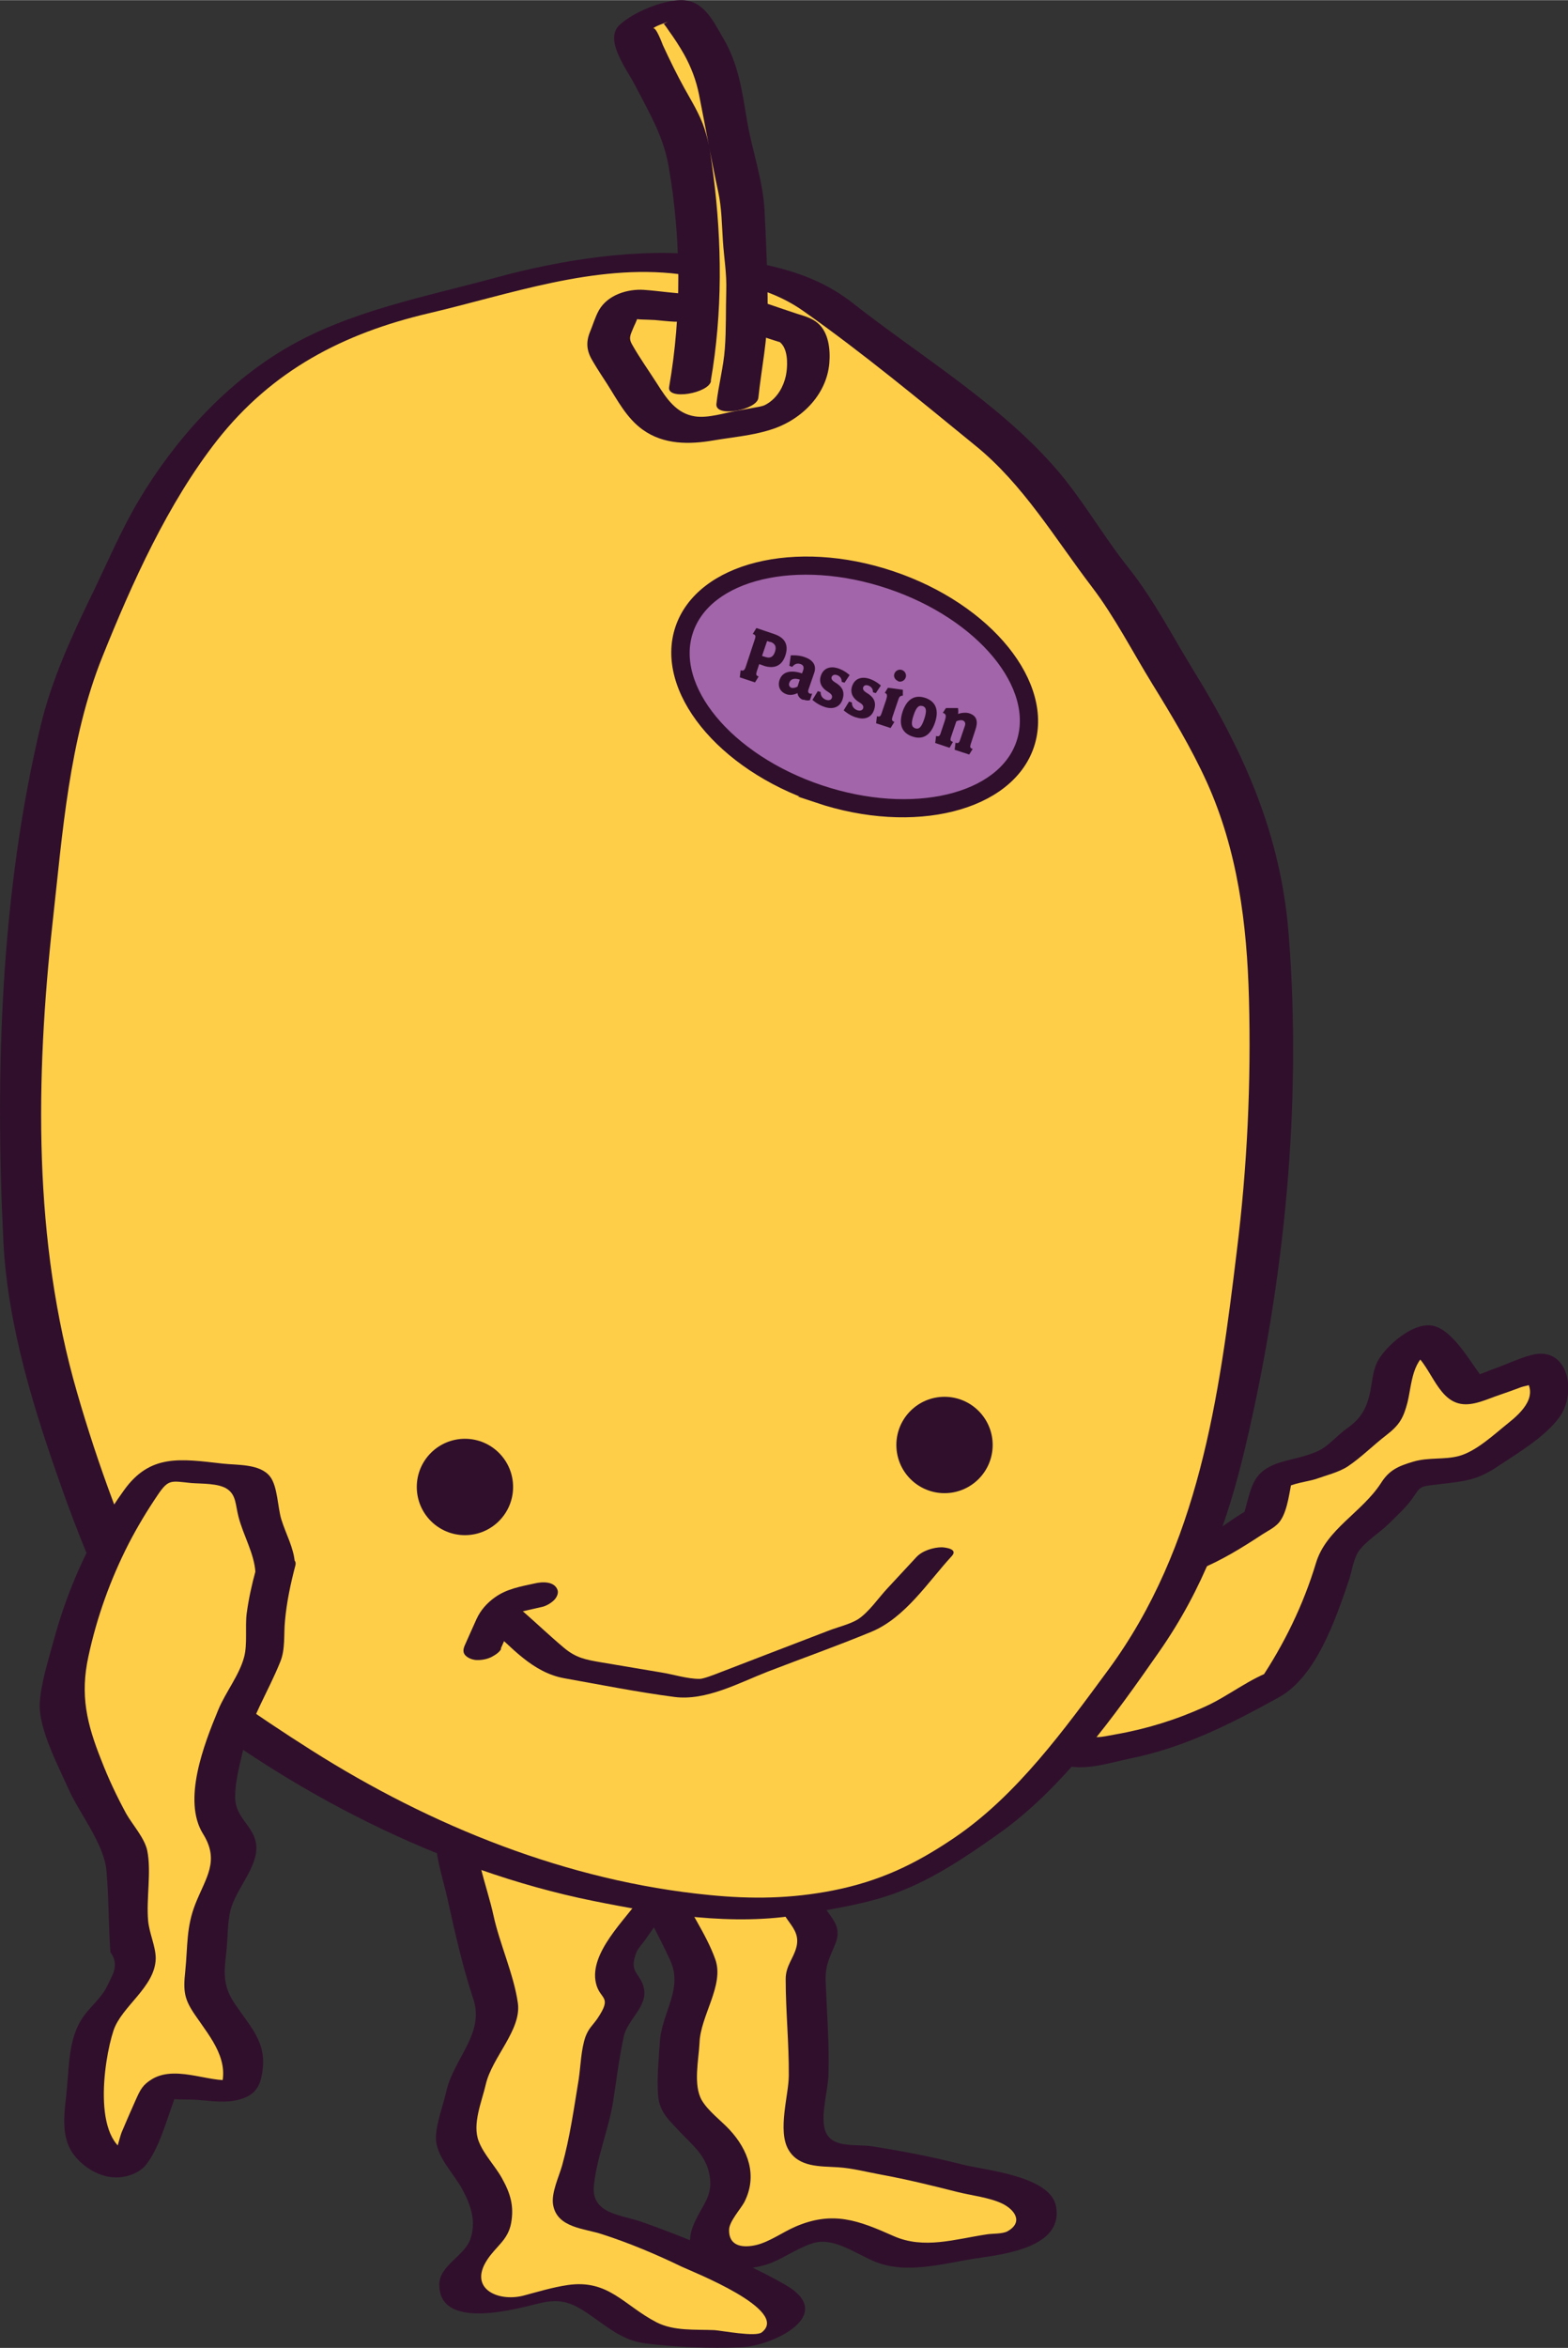 <?xml version="1.0" encoding="UTF-8"?>
<svg id="FRUITS" xmlns="http://www.w3.org/2000/svg" width="19.64mm" height="29.39mm" viewBox="0 0 55.68 83.31">
  <rect x="0" y="0" width="55.68" height="83.31" fill="#333333" stroke="none"/>
  <defs>
    <style>
      .cls-1 {
        fill: #300f2c;
      }

      .cls-1, .cls-2 {
        stroke-width: 0px;
      }

      .cls-3 {
        fill: #fff;
        stroke-width: .22px;
      }

      .cls-3, .cls-4 {
        stroke: #300f2c;
        stroke-miterlimit: 10;
      }

      .cls-4 {
        fill: #a265a9;
        stroke-width: .46px;
      }

      .cls-2 {
        fill: #ffce49;
      }
    </style>
  </defs>
  <g id="PASSION_STICKER" data-name="PASSION STICKER">
    <g>
      <g>
        <path class="cls-2" d="M18.34,56.98l-2.2,7.86c-.02.09-.02.19,0,.28l.96,4.36s.01.04.02.07l.56,1.73c.06.19.04.39-.07.56l-.84,1.39c-.04.07-.07.14-.08.21l-.5,2.2c-.04.18,0,.36.1.53l1.07,1.71c.08.13.12.27.11.41l-.04.84c0,.16-.07.31-.19.44l-.76.87c-.5.57.05,1.35,1,1.39h.13c.16.01.32,0,.47-.04l1.75-.44c.44-.11.93-.03,1.27.21l1.53,1.07c.22.15.5.24.8.26l3.18.14c.68.03,1.25-.35,1.27-.84v-.03c.02-.32-.2-.62-.57-.8l-3.03-1.45s-.07-.03-.1-.04l-2.29-.88c-.14-.05-.28-.09-.43-.1h0c-.72-.07-1.23-.57-1.09-1.09l.52-1.93s.01-.05.01-.07l.59-3.68c.03-.16.11-.3.24-.43l.24-.23c.27-.26.32-.6.13-.9l-.23-.38c-.15-.25-.14-.53.02-.77l2.87-4.08c.08-.12.13-.24.13-.37l.16-3.49c.02-.53-.59-.98-1.32-.95l-4.27-4.27c-.57.02-1.03.32-1.12.73Z"/>
        <path class="cls-1" d="M17.65,57.11c-.7,2.5-1.53,5-2.11,7.54-.21.91.15,1.82.35,2.72.27,1.22.53,2.39.92,3.57.4,1.22-.69,2.09-.96,3.26-.11.5-.35,1.1-.37,1.62-.02.68.62,1.28.93,1.85s.52,1.17.28,1.81c-.22.58-1.1.92-1.09,1.59,0,1.62,2.69.87,3.54.66.81-.2,1.21-.01,1.88.46.63.44,1.12.86,1.9.96,1.09.14,2.29.18,3.39.14s3.44-1.14,1.59-2.21c-.98-.57-2.09-1.04-3.13-1.48-.65-.27-1.32-.53-1.98-.76-.74-.26-1.81-.28-1.7-1.3s.52-1.98.68-2.96c.12-.76.21-1.53.37-2.28.13-.66.88-1.09.72-1.77-.12-.53-.55-.53-.26-1.26.06-.14.2-.29.29-.41l1.42-2.02c.37-.52.86-1.05,1.14-1.62.27-.54.19-1.24.21-1.82.03-.67.19-1.45.1-2.12-.13-.9-.94-.77-1.5-1.14s-1.09-1.09-1.57-1.57c-.64-.64-1.29-1.29-1.93-1.93-.31-.31-.49-.6-.91-.67-.75-.12-1.91.43-2.19,1.13-.08.2,1.24.09,1.38-.26.1-.25-.27-.58-.1-.23.08.15.32.32.43.43l1.65,1.65c.66.66,1.34,1.59,2.13,2.08.64.39,1.05.1,1.2.9.03.15-.01.33-.02.48l-.11,2.4c-.05,1.11-.82,1.86-1.44,2.74-.58.83-1.86,2-1.62,3.07.14.62.61.44.05,1.27-.16.23-.31.34-.42.64-.16.46-.17,1.04-.24,1.51-.17,1.03-.31,2.05-.59,3.06-.11.39-.39.97-.32,1.39.14.83,1.13.84,1.75,1.05.96.31,1.91.71,2.82,1.15.36.17,3.86,1.54,2.84,2.33-.22.17-1.4-.06-1.68-.08-.69-.03-1.44.04-2.06-.28-1.16-.6-1.7-1.53-3.15-1.32-.54.08-1.06.24-1.59.38-.89.22-1.93-.25-1.28-1.26.32-.5.75-.71.86-1.32s-.03-1.06-.32-1.58c-.24-.44-.65-.85-.83-1.32-.24-.61.11-1.41.25-2.02.22-.96,1.27-1.93,1.14-2.88-.14-1.01-.65-2.11-.87-3.13s-.79-2.38-.61-3.45c.23-1.44.81-2.9,1.2-4.3.31-1.11.62-2.22.93-3.33.07-.25-1.29-.08-1.38.26Z"/>
      </g>
      <g>
        <g>
          <path class="cls-2" d="M37.93,57.48c-.09.04-.16.12-.2.21-.29.67-.67,1.34-1.17,1.97-.08.11-.1.24-.04.34.45.71.96,1.4,1.52,2.06.09.11.31.15.53.09,2.2-.21,4.39-.96,6.38-2.23.14-.12.29-.2.42-.21.98-1.43,1.69-3,2.12-4.6.02-.07.04-.13.07-.2.71-.56,1.39-1.22,2.02-1.96.07-.27.22-.49.38-.53.22-.06.44-.12.65-.19.02,0,.03,0,.05,0,.47-.02.93-.05,1.4-.08.04,0,.07-.02.11-.04.88-.55,1.74-1.19,2.56-1.92.14-.13.23-.46.23-.82,0-.51-.19-.89-.39-.84-.8.32-1.6.6-2.4.85-.13.03-.25-.12-.32-.36-.32-.41-.65-.79-.99-1.16-.11-.29-.3-.39-.44-.26-.25.24-.51.47-.77.69-.09.07-.15.22-.18.4-.07.5-.17.98-.29,1.46-.04.15-.1.27-.19.33-.4.32-.81.61-1.22.87-.1.06-.18.18-.23.33-.74.33-1.49.58-2.24.77-.05.02-.1.06-.14.11-.09.46-.21.9-.36,1.35-.06.01-.12.04-.18.08-1.35,1.04-2.83,1.67-4.25,1.9-.08.01-.15.05-.21.1-.65.61-1.4,1.13-2.22,1.53Z"/>
          <path class="cls-1" d="M37.47,57.19c-.59.43-.78,1.27-1.18,1.86-.59.87-.6,1.02.03,1.92.37.53.81,1.39,1.44,1.64.67.26,1.68-.07,2.35-.21,1.94-.39,3.59-1.23,5.31-2.18,1.32-.73,2.01-2.77,2.48-4.15.11-.33.16-.78.37-1.06.25-.34.74-.64,1.04-.94s.64-.6.87-.94c.26-.39.26-.39.78-.45.94-.12,1.42-.11,2.21-.64.72-.48,1.69-1.05,2.2-1.75.64-.87.33-2.57-1-2.21-.48.13-.94.36-1.41.52-.04.01-.51.22-.6.2.24.06.22,0,.14-.11-.37-.51-.99-1.57-1.67-1.66s-1.56.69-1.87,1.2c-.2.33-.22.71-.29,1.08-.12.63-.32,1.01-.85,1.38-.28.2-.56.51-.83.69-.4.26-1.02.36-1.47.49-1.15.34-1.06.96-1.41,2.05l.41-.45c-.61.28-1.12.75-1.71,1.06-.62.33-1.28.58-1.97.74-1.26.3-2.03,1.23-3.18,1.82-.86.44-.09,1.13.61.77.74-.38,1.38-.83,2.04-1.32.62-.46,1.52-.55,2.25-.84.81-.33,1.54-.78,2.27-1.26.23-.15.51-.27.66-.52.24-.37.31-1.05.4-1.47l-.25.36c.23-.18.8-.24,1.08-.33.36-.13.82-.24,1.14-.45.48-.32.9-.75,1.37-1.11s.61-.62.75-1.16c.16-.65.15-1.58.92-1.87h-.85c.74.43.93,1.76,1.82,1.92.45.08.94-.17,1.36-.31.26-.09.52-.18.78-.28.13-.05.83-.17.46-.22l-.4-.18c.64.66-.03,1.29-.52,1.68s-1.12.99-1.74,1.16c-.52.14-1.08.04-1.62.2s-.86.3-1.15.76c-.68,1.05-1.95,1.64-2.31,2.84-.45,1.49-1.13,2.88-2,4.18l.55-.39c-.88.28-1.65.93-2.5,1.31-1.01.46-2.08.79-3.17.98-.48.08-.87.23-1.21-.16-.3-.35-.64-.75-.86-1.16-.33-.61-.04-.79.29-1.33.17-.28.4-.99.58-1.12.77-.56-.38-.98-.92-.59Z"/>
        </g>
        <g>
          <path class="cls-2" d="M22.03,60.23l-.06,3.46c0,.09.02.19.05.27l1.77,4.09s.02.04.03.06l.88,1.59c.1.17.11.37.04.57l-.56,1.52c-.03.07-.04.15-.04.22l-.08,2.25c0,.18.06.36.2.5l1.38,1.47c.1.11.17.24.19.38l.12.84c.02.16-.01.32-.1.47l-.58,1c-.38.66.31,1.31,1.25,1.18l.13-.02c.16-.02.31-.07.45-.13l1.64-.76c.41-.19.9-.2,1.28-.03l1.71.76c.24.11.54.14.83.1l3.15-.46c.67-.1,1.16-.58,1.08-1.07v-.03c-.05-.32-.33-.57-.72-.68l-3.25-.84s-.07-.02-.11-.02l-2.42-.43c-.14-.03-.29-.03-.44-.02h0c-.72.07-1.31-.33-1.27-.86l.15-1.99s0-.05,0-.07l-.12-3.72c0-.16.05-.32.15-.46l.19-.27c.21-.3.2-.65-.04-.91l-.3-.33c-.2-.22-.24-.5-.12-.76l2.05-4.55c.06-.13.08-.26.06-.39l-.51-3.46c-.08-.53-.77-.85-1.48-.68l-5.61,1.3c-.55.13-.95.51-.96.93Z"/>
          <path class="cls-1" d="M21.32,60.32c-.02,1.13-.15,2.32-.06,3.45.09,1.05.82,2.17,1.24,3.13s.89,1.76,1.3,2.66c.47,1.03-.31,1.85-.37,2.92-.04.6-.11,1.28-.06,1.88s.41.89.79,1.3c.43.45.86.79,1.01,1.4.2.83-.2,1.11-.52,1.83-.77,1.77,1.68,1.84,2.77,1.39.5-.21.99-.56,1.5-.7.71-.19,1.51.41,2.15.67,1.13.46,2.44.06,3.61-.12.97-.14,3.09-.39,2.82-1.84-.2-1.09-2.52-1.28-3.34-1.49-1.05-.27-2.1-.47-3.17-.64-.6-.1-1.53.11-1.71-.64-.13-.56.13-1.36.14-1.94.03-1.08-.06-2.18-.1-3.26-.02-.58.12-.81.34-1.34.37-.89-.61-1.11-.51-1.89.06-.46.46-1.03.65-1.44l.95-2.11c.22-.49.54-1,.53-1.55s-.17-1.17-.26-1.73-.09-1.2-.26-1.73c-.31-.97-1.43-1.03-2.28-.87-1.28.25-2.56.59-3.83.89-1.14.26-3.06.39-3.34,1.8-.11.56,1.31.34,1.41-.16.17-.84,2.34-.94,2.95-1.08l1.98-.46c.31-.07.71-.25,1.03-.24,1.08.04,1.01,2.66,1.12,3.41.15.99-.42,1.79-.82,2.69s-1.06,1.87-1.24,2.82c-.14.77.74.99.54,1.76-.1.4-.38.66-.38,1.13,0,1.14.12,2.29.11,3.43,0,.68-.41,1.95-.01,2.63.37.63,1.13.58,1.75.62.51.03,1.03.17,1.53.26.93.17,1.82.39,2.73.62.48.12,1.11.19,1.56.4s.79.66.21.99c-.17.1-.55.08-.73.11-1.14.17-2.24.54-3.32.06-1.24-.55-2.15-.91-3.49-.33-.44.19-.92.54-1.39.65-.39.09-.97.1-.96-.54,0-.29.41-.74.54-.98.48-.94.14-1.86-.53-2.58-.3-.32-.76-.66-.98-1.04-.31-.54-.11-1.43-.08-2.03.03-.97.89-2.05.56-2.97s-.95-1.75-1.33-2.63c-.44-1.02-1.19-2.18-1.39-3.28s.04-2.36.06-3.45c.01-.61-1.4-.33-1.41.16Z"/>
        </g>
        <g>
          <path class="cls-2" d="M24.58,9.4c-.34-.05-.69-.08-1.03-.07-.71.03-1.42.12-2.12.17-.82.05-1.59.29-2.4.38-.64.07-1.27.19-1.88.42-1.29.48-2.69.66-4.01,1.07-1.51.47-2.97,1.23-4.12,2.3-.5.46-1.01.92-1.48,1.41-.66.67-1.09,1.46-1.64,2.21s-.84,1.67-1.27,2.47c-.57,1.06-1.07,2.14-1.55,3.25s-.88,2.33-1.08,3.55c-.33,1.94-.59,3.88-.81,5.84-.12,1.08-.23,2.16-.36,3.23-.07.59-.02,1.15-.05,1.73-.1,2.02.04,4.01.07,6.03.03,1.96.49,3.94,1.01,5.81.91,3.24,2.1,6.4,3.67,9.38.19.36.4.68.78.99,1.02.85,2.23,1.63,3.33,2.36,3.01,2.01,6.39,3.61,9.86,4.67,1.48.46,3.97.91,5.52,1.03.61.05,1.22.09,1.83.11.72.02,1.45-.06,2.16-.23.89-.21,1.78-.27,2.63-.6,1.02-.39,1.95-1.05,2.86-1.64.61-.4,1.16-.81,1.68-1.32.75-.73,1.33-1.58,2-2.38,1.2-1.41,2.35-2.9,3.31-4.49.57-.95,1.25-2.62,1.52-3.7.35-1.4.68-2.81,1.01-4.22.2-.83.31-1.66.39-2.51.23-2.54.7-5.09.71-7.65,0-2.36.06-4.73-.25-7.07-.14-1.04-.4-2.04-.73-3.04-.44-1.35-1.06-2.47-1.77-3.68-.75-1.3-1.6-2.53-2.33-3.84-.58-1.04-1.51-1.75-2.09-2.79-.7-1.27-1.48-2.15-2.6-3.02-1.08-.84-2.11-1.87-3.26-2.61-.78-.5-1.54-1.03-2.22-1.66s-1.51-1.08-2.38-1.39c-.33-.11-.67-.18-1.02-.23l-1.88-.27Z"/>
          <path class="cls-1" d="M25.06,9.06c-2.34-.29-5.17.16-7.43.78-2.53.69-5.26,1.19-7.54,2.55-2.13,1.27-3.89,3.23-5.15,5.34-.63,1.05-1.13,2.24-1.67,3.35-.73,1.5-1.44,3.05-1.83,4.68C.03,31.67-.18,38,.12,44.04c.15,3.02,1.1,6.03,2.11,8.86.51,1.44,1.09,2.86,1.74,4.24.54,1.14,1,2.18,1.99,2.98,4.28,3.45,9.7,6.24,15.11,7.33,2.38.48,4.97.9,7.38.48,1.14-.2,2.37-.38,3.46-.8,1.26-.48,2.43-1.27,3.53-2.05,2.29-1.61,4.13-4.19,5.72-6.47,1.57-2.25,2.42-4.57,3.05-7.22,1.4-5.9,2.03-12.19,1.55-18.25-.27-3.46-1.54-6.37-3.34-9.29-.76-1.23-1.44-2.57-2.35-3.71-.9-1.13-1.62-2.41-2.56-3.5-2.01-2.32-4.85-4.02-7.24-5.9-1.55-1.21-3.33-1.43-5.2-1.7-.37-.05-1.74.57-.96.68,1.57.23,3.09.37,4.43,1.32,2.1,1.48,4.1,3.14,6.1,4.77,1.7,1.38,2.82,3.29,4.14,5.02.8,1.05,1.44,2.3,2.13,3.42s1.39,2.28,1.94,3.49c1.1,2.43,1.43,5.04,1.5,7.68.08,3.01-.06,5.97-.43,8.96-.63,5.23-1.35,10.49-4.55,14.85-1.57,2.13-3.26,4.47-5.47,5.97-1.4.95-2.66,1.55-4.33,1.88-1.49.29-2.87.31-4.38.16-5.03-.49-9.87-2.44-14.12-5.13-1.01-.64-2.02-1.31-2.99-2.01-1.25-.91-1.86-1.79-2.52-3.18-1.15-2.41-2.08-4.94-2.82-7.5-1.57-5.41-1.48-11.15-.87-16.71.35-3.14.58-6.47,1.77-9.42,1.05-2.61,2.32-5.44,4.07-7.67,1.96-2.49,4.49-3.8,7.52-4.51,2.86-.67,5.88-1.76,8.87-1.39.37.05,1.74-.58.96-.68Z"/>
        </g>
        <circle class="cls-1" cx="33.54" cy="51.27" r="1.71"/>
        <g>
          <path class="cls-2" d="M17.97,57.45l1.6,1.43c.18.16.41.27.65.31l4.21.71c.23.04.46.02.67-.06l5.62-2.16c.19-.07.36-.18.5-.33l1.95-2.1"/>
          <path class="cls-1" d="M17.33,57.7c.83.74,1.58,1.65,2.72,1.85,1.29.23,2.59.49,3.89.66,1.13.15,2.3-.5,3.33-.9,1.22-.47,2.46-.91,3.67-1.41s2.02-1.78,2.86-2.69c.22-.24-.19-.3-.35-.31-.3,0-.7.12-.91.35l-1.03,1.11c-.32.34-.65.84-1.05,1.1-.3.18-.71.27-1.04.4l-1.98.76c-.62.24-1.25.48-1.87.72-.23.09-.59.23-.73.23-.44,0-.93-.16-1.37-.23-.71-.12-1.43-.24-2.14-.36-.52-.09-.87-.15-1.3-.51-.49-.41-.95-.85-1.43-1.27-.31-.28-1.57.24-1.28.5h0Z"/>
        </g>
        <path class="cls-1" d="M17.78,58.5c.13-.29.26-.59.4-.88.02-.04.03-.07.05-.11.03-.06.08-.12.11-.19-.04.09-.07.08-.03.04.01-.01.02-.03.04-.04.03-.04.07-.07.1-.1s.07-.04-.06.05c.02-.01.03-.02.05-.04.03-.02.07-.04.09-.06.01,0-.15.08-.09.05.02,0,.03-.02.05-.03s.03-.02.05-.02c.11-.05-.06.02-.08.03.08-.02.16-.04.24-.06l.53-.12c.16-.03.34-.14.45-.25.08-.08.16-.23.12-.35-.11-.32-.54-.3-.8-.24-.5.11-1,.19-1.43.5-.28.2-.51.46-.65.77-.07.16-.15.33-.22.49l-.2.45c-.05.12-.07.24.02.34s.25.16.38.17c.18.01.37-.02.54-.1.13-.07.29-.16.36-.3h0Z"/>
        <circle class="cls-1" cx="16.51" cy="52.76" r="1.71"/>
        <g>
          <path class="cls-2" d="M24.25,10.91l1.4-.02c.07,0,.13,0,.2.03l2.36.77c.17.06.31.19.37.36h0c.47,1.24-.31,2.6-1.61,2.83l-1.93.34c-.84.15-1.69-.23-2.14-.95l-1.18-1.85c-.1-.16-.12-.36-.05-.54l.29-.74c.1-.25.34-.4.61-.37l1.63.15s.04,0,.06,0Z"/>
          <path class="cls-1" d="M23.97,11.4c.45,0,.94-.08,1.39-.02.37.04.77.24,1.12.36l.88.29c.09.03.19.06.28.09.03,0,.05.02.08.03.07.03-.06-.05-.01,0,.26.23.26.72.22,1.04-.05.38-.23.77-.53,1.02-.09.08-.23.16-.29.18-.06.02-.32.08-.08.03-.03,0-.05,0-.08.01-.26.05-.52.09-.78.14-.45.08-1.03.27-1.49.2-.66-.1-1.01-.63-1.34-1.15-.3-.47-.63-.93-.9-1.41-.12-.21-.06-.32.04-.56.05-.13.14-.27.16-.41,0,0,0-.02.01-.03l.04-.09-.42.15s.06,0,.07,0c.28.08.62.06.91.08.24.02.47.05.71.06.34.01.81-.11.99-.44s-.14-.53-.43-.54c-.55-.02-1.1-.11-1.65-.15-.59-.04-1.29.18-1.6.72-.14.25-.22.54-.33.8-.15.39-.09.69.12,1.03.16.27.33.53.5.79.37.58.69,1.21,1.26,1.62.75.54,1.66.53,2.53.38.65-.11,1.36-.17,1.99-.37,1.07-.32,2.01-1.21,2.11-2.37.04-.47-.02-1.09-.41-1.42-.21-.18-.47-.25-.73-.33-.67-.22-1.33-.46-2-.66-.56-.16-1.23-.06-1.81-.05-.34,0-.81.09-.99.44-.16.3.14.54.43.54Z"/>
        </g>
        <g>
          <path class="cls-2" d="M24.49,13.62c.4-2.24.4-4.52.14-6.77-.08-.69-.16-1.41-.37-2.08-.16-.51-.47-.98-.72-1.45-.33-.63-.68-1.3-.95-1.96-.18-.42.04-.47.42-.63.23-.1.58-.35.84-.36.37-.01.52.32.7.58.54.77.92,1.47,1.06,2.42.08.58.18,1.16.29,1.74.2,1.01.55,1.92.51,2.97-.02.43.11.82.13,1.24s-.02.88-.02,1.31c0,.54,0,1.08-.03,1.61-.05.67-.24,1.31-.3,1.97"/>
          <path class="cls-1" d="M25.24,13.51c.42-2.43.4-4.89.09-7.32-.07-.54-.14-1.1-.31-1.62s-.46-.98-.72-1.45-.52-1-.76-1.52c-.02-.05-.27-.73-.36-.58.05-.09.41-.2.52-.25.16-.08.11-.06-.13.07.07.08.13.17.19.26.19.26.37.54.53.82.25.45.43.92.53,1.42.23,1.15.43,2.29.68,3.44.13.6.13,1.15.17,1.76s.14,1.17.12,1.77c-.02.68,0,1.37-.05,2.05s-.23,1.31-.3,1.97c-.05.5,1.45.21,1.49-.22.11-1.06.33-2.06.33-3.14,0-1.17-.05-2.31-.11-3.48-.05-1.08-.44-2.14-.62-3.2s-.3-2.02-.86-2.96C25.31.71,24.97-.02,24.16,0c-.65.01-1.68.43-2.16.88-.56.52.26,1.58.53,2.1.5.97,1.02,1.82,1.21,2.9.45,2.58.47,5.27.02,7.85-.08.48,1.42.22,1.49-.22h0Z"/>
        </g>
      </g>
      <g>
        <path class="cls-2" d="M9.77,55.64c.03-.11.02-.23-.02-.33-.35-.76-.62-1.61-.77-2.53-.03-.16-.12-.27-.26-.29-.96-.16-1.94-.26-2.93-.3-.17,0-.36.15-.49.38-1.52,2.04-2.59,4.49-3.04,7.17,0,.21-.05.4-.14.52.46,1.95,1.24,3.77,2.28,5.38.05.07.08.14.12.21-.07,1.04-.04,2.13.11,3.24.18.27.24.57.16.73-.12.23-.23.47-.34.71,0,.02-.02.04-.03.05-.34.41-.68.83-1.01,1.25-.03.03-.04.07-.05.12-.22,1.18-.34,2.4-.34,3.68,0,.22.22.55.53.83.44.39.91.53,1.01.32.35-.92.73-1.83,1.14-2.71.08-.13.29-.13.56,0,.59.04,1.18.06,1.76.05.33.13.56.05.56-.17,0-.4,0-.8.01-1.19,0-.13-.07-.3-.2-.46-.37-.45-.7-.91-1.01-1.38-.09-.15-.15-.29-.14-.42.03-.59.1-1.16.2-1.72.02-.13-.02-.29-.1-.45.3-.88.66-1.72,1.08-2.51.02-.06.02-.13.01-.2-.32-.43-.61-.88-.87-1.35.04-.06.06-.14.07-.22.16-1.96.77-3.71,1.67-5.1.05-.08.07-.17.07-.26-.02-1.03.12-2.07.42-3.08Z"/>
        <path class="cls-1" d="M10.47,55.45c-.04-.54-.32-1.02-.48-1.54-.13-.42-.13-1.17-.4-1.52-.36-.46-1.16-.4-1.69-.46-1.5-.17-2.57-.35-3.5.95-1.14,1.58-1.97,3.41-2.48,5.28-.19.7-.47,1.57-.51,2.28-.04.9.65,2.2,1.01,3.01.39.89,1.27,1.95,1.36,2.93s.07,1.94.14,2.89c.2.26.21.56.04.88-.06.14-.13.27-.2.41-.19.34-.53.63-.76.94-.55.73-.54,1.68-.62,2.57-.07.79-.27,1.69.23,2.37.34.46.94.83,1.53.82.37,0,.84-.16,1.07-.48.55-.72.8-1.97,1.19-2.81l-.43.37c-.39.18.71.15.89.16.46.02.98.12,1.44.04.51-.09.85-.29.97-.79.28-1.18-.28-1.7-.89-2.59-.45-.64-.44-1.08-.35-1.84.06-.47.04-1.07.15-1.52.19-.8,1.08-1.64.9-2.45-.14-.62-.73-.87-.73-1.59,0-.53.15-1.1.27-1.61.28-1.17.89-2.09,1.33-3.18.19-.46.12-.97.17-1.46.06-.67.2-1.32.37-1.97.13-.5-1.28-.3-1.41.18-.14.51-.25,1.01-.32,1.53-.06.48.03,1.09-.09,1.54-.17.65-.66,1.25-.92,1.88-.51,1.23-1.28,3.21-.54,4.4.6.96.1,1.55-.27,2.48-.33.84-.27,1.48-.36,2.38-.08.74-.04,1.01.37,1.6.54.79,1.27,1.62.85,2.67l.61-.44c-.78.25-2.08-.52-2.99,0-.35.21-.43.37-.6.75s-.34.77-.5,1.15c-.08.2-.23.9-.34.97l.87-.17c-1.63-.19-1.18-3.32-.82-4.41.29-.87,1.48-1.54,1.5-2.56,0-.43-.23-.89-.27-1.34-.07-.78.12-1.73-.03-2.48-.09-.45-.53-.93-.75-1.32-.33-.61-.63-1.24-.88-1.89-.52-1.3-.76-2.31-.46-3.69.3-1.39.78-2.73,1.43-4,.31-.6.66-1.18,1.04-1.74s.47-.48,1.18-.41c.37.03.98,0,1.29.22s.28.56.39.98c.17.66.56,1.3.6,1.97.03.45,1.44.16,1.41-.38Z"/>
      </g>
    </g>
    <g>
      <g>
        <path class="cls-3" d="M29.01,28.37c-3.45-1.16-5.66-3.9-4.92-6.1s4.15-3.06,7.6-1.9c3.45,1.16,5.66,3.9,4.92,6.1s-4.15,3.06-7.61,1.9Z"/>
        <ellipse class="cls-4" cx="30.36" cy="24.37" rx="3.91" ry="6.29" transform="translate(-2.41 45.4) rotate(-71.45)"/>
      </g>
      <g>
        <path class="cls-1" d="M27.13,23.62l-.17-.06-.09.27c-.03.1-.02.14.07.17l-.13.21-.54-.18.03-.25c.1.03.13,0,.17-.09l.34-1.03c.03-.1.02-.14-.08-.17l.13-.21.62.21c.4.13.53.39.41.76-.12.37-.39.49-.77.37ZM27.36,22.78l-.12-.04-.18.53.13.04c.18.06.28-.03.33-.19.05-.15.03-.28-.16-.35Z"/>
        <path class="cls-1" d="M28.52,24.83c-.12-.04-.19-.14-.2-.24-.15.07-.28.08-.39.04-.23-.08-.32-.28-.25-.5.1-.31.41-.37.8-.24l.04-.11c.04-.12,0-.19-.09-.22-.12-.04-.21-.01-.3.1l-.1-.04.05-.37s.27-.02.49.06c.29.1.44.29.34.57l-.2.58c-.03.09,0,.13.05.15.02,0,.05,0,.08,0l-.08.23c-.07.02-.15.01-.23-.02ZM28.4,24.11c-.21-.07-.33-.01-.37.11-.03.08,0,.15.07.18.06.02.14,0,.22-.04l.08-.25Z"/>
        <path class="cls-1" d="M29.28,25.08c-.25-.08-.43-.25-.43-.25l.19-.31.1.03c0,.16.09.24.2.28.07.02.17.02.2-.07.02-.07,0-.13-.13-.21-.21-.12-.35-.32-.26-.58.1-.29.36-.34.61-.26.24.08.41.24.41.24l-.18.27-.1-.03c0-.14-.08-.21-.17-.24-.09-.03-.16,0-.19.07-.02.07.03.13.11.18.26.15.37.33.28.61-.1.31-.38.36-.64.27Z"/>
        <path class="cls-1" d="M30.39,25.45c-.25-.08-.43-.25-.43-.25l.19-.31.1.03c0,.16.09.24.2.28.07.02.17.02.2-.07.02-.07,0-.13-.13-.21-.21-.12-.35-.32-.26-.58.1-.29.36-.34.61-.26.24.08.41.24.41.24l-.18.27-.1-.03c0-.14-.08-.21-.17-.24-.09-.03-.16,0-.18.07-.02.07.03.13.11.18.26.15.37.33.28.61-.1.31-.38.36-.64.27Z"/>
        <path class="cls-1" d="M31.63,25.83l-.52-.17.03-.25c.1.03.13,0,.16-.09l.16-.47c.05-.16.06-.23-.04-.27l.11-.18.53.07v.21c-.09,0-.13.04-.16.14l-.21.62c-.03.1-.02.14.07.17l-.13.21ZM31.89,24.16c-.11-.04-.17-.16-.13-.26.04-.11.16-.17.27-.13s.17.16.13.27c-.04.11-.16.17-.27.13Z"/>
        <path class="cls-1" d="M32.4,26.13c-.36-.12-.5-.41-.35-.88.16-.47.45-.61.81-.49.35.12.5.41.34.88-.16.47-.45.61-.8.49ZM32.76,25.05c-.13-.04-.22.03-.32.33-.1.3-.07.41.06.46.13.04.22-.03.32-.33.1-.3.07-.41-.05-.46Z"/>
        <path class="cls-1" d="M34.42,26.77l-.52-.17.03-.25c.1.03.13,0,.16-.09l.17-.5c.04-.11,0-.17-.07-.2-.05-.02-.15-.01-.23.03l-.19.56c-.03.1-.03.14.07.17l-.12.21-.51-.17.03-.25c.1.03.13,0,.16-.09l.15-.45c.05-.16.06-.24-.07-.28l.11-.17h.43s.02.12,0,.21c.13-.05.3-.06.41-.02.29.1.29.33.21.57l-.17.52c-.03.1-.03.14.07.17l-.13.21Z"/>
      </g>
    </g>
  </g>
</svg>